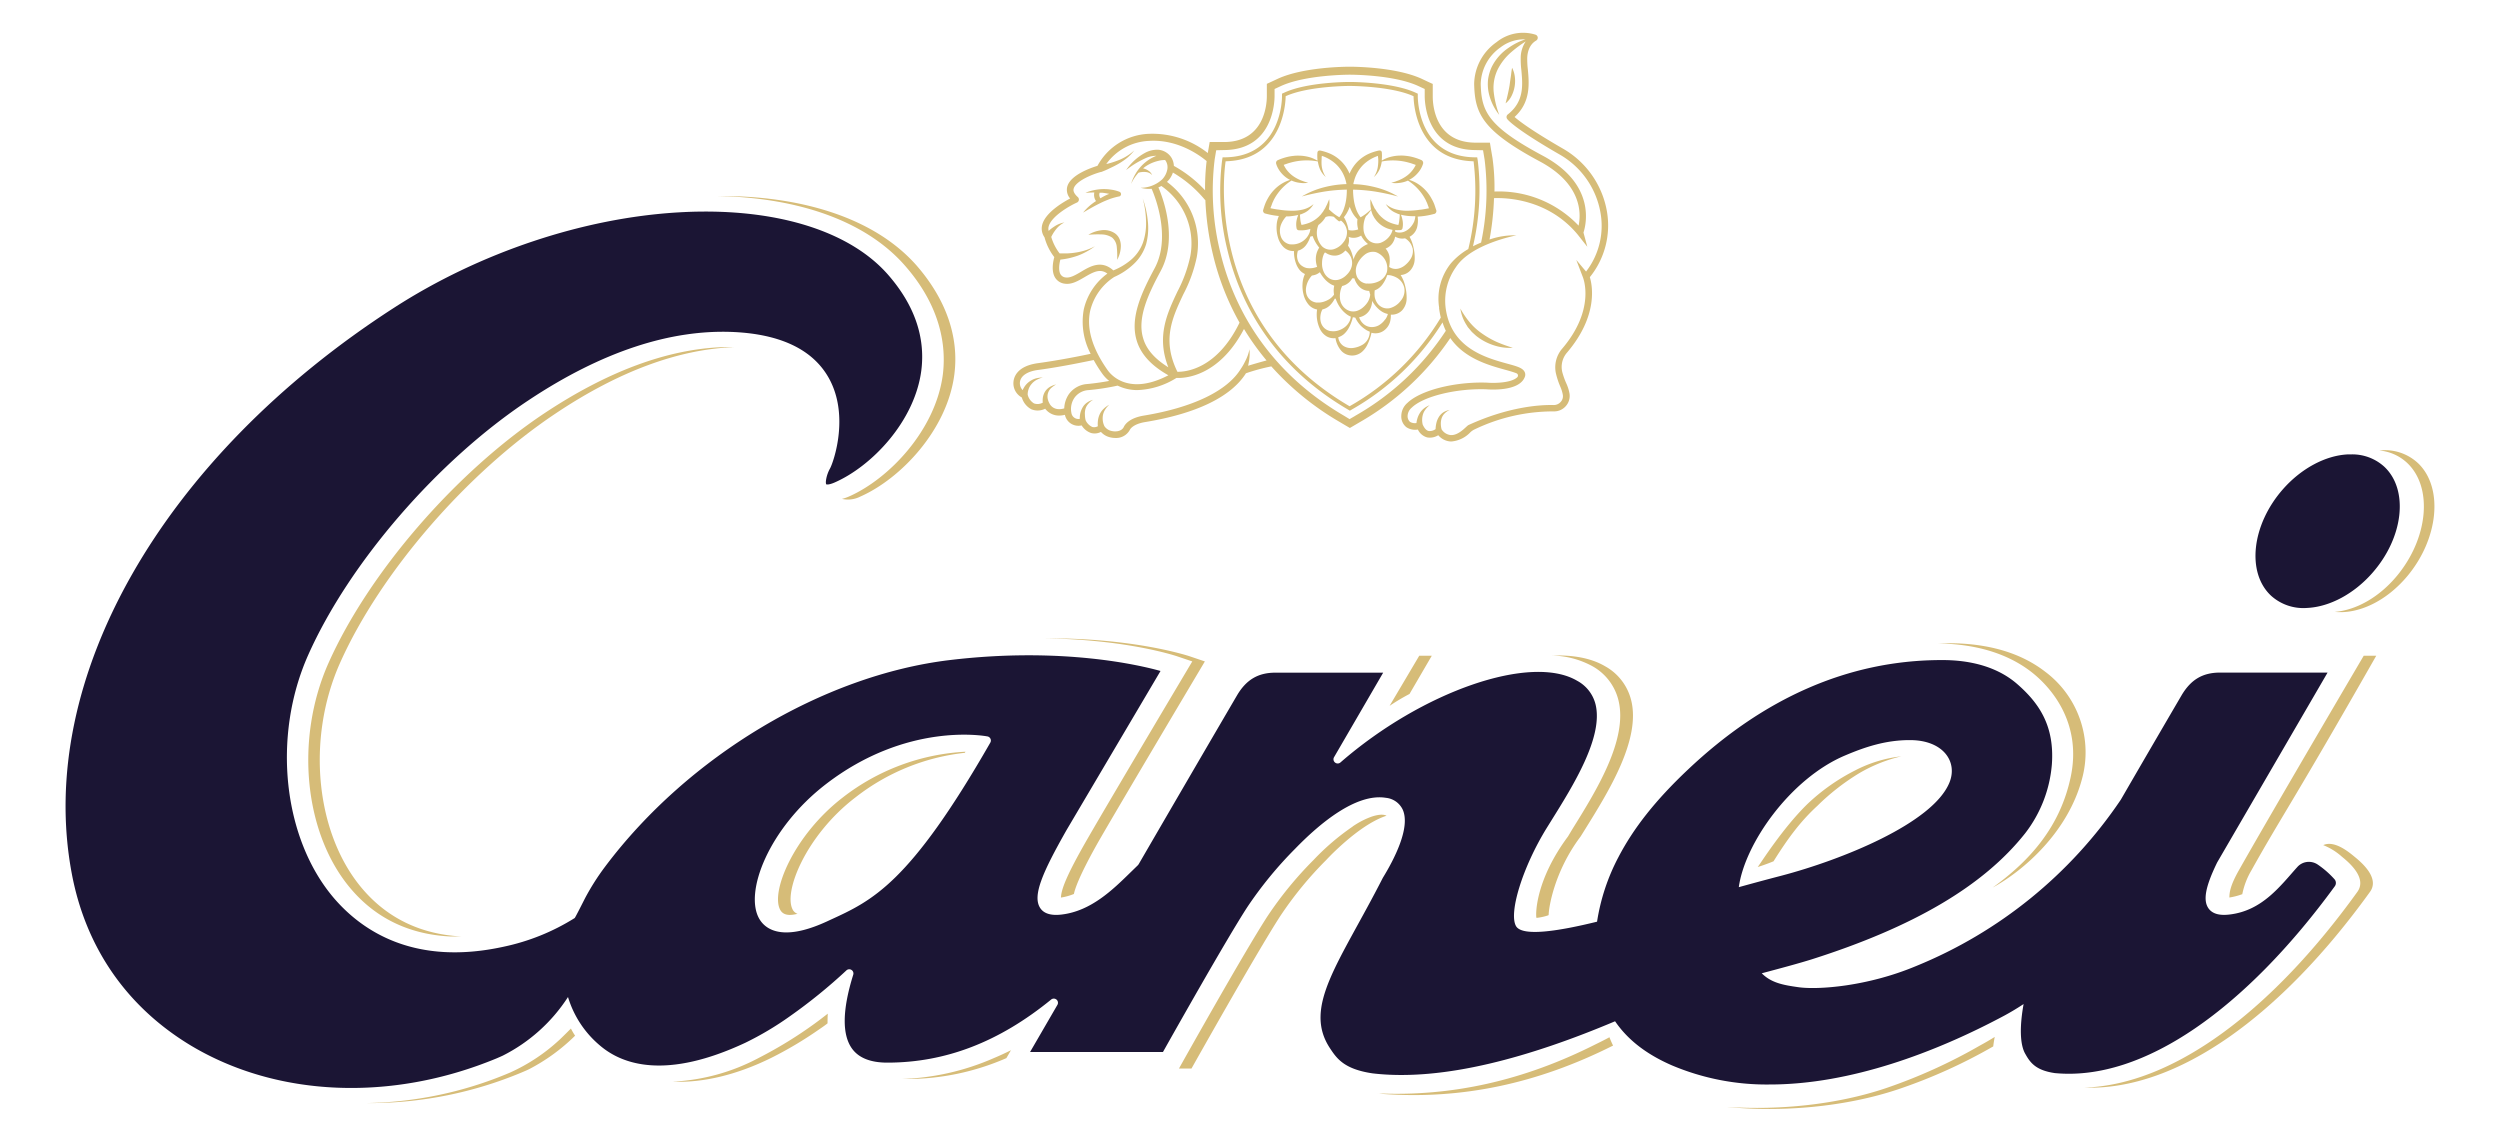 <svg width="305" height="139" fill="none" xmlns="http://www.w3.org/2000/svg"><path d="M282.761 105.476a1.928 1.928 0 00-1.529-.276 1.871 1.871 0 00-.949.566c-2.039 2.259-4.246 5.323-8.249 5.802-1.274.158-2.126-.087-2.595-.744-.693-.984-.382-2.657 1.056-5.608l13.469-23.162h-13.107c-2.131 0-3.569.856-4.706 2.773-1.79 3.06-4.466 7.648-7.418 12.746a55.296 55.296 0 01-24.982 20.291c-5.97 2.499-11.991 2.911-14.341 2.575-1.8-.255-3.304-.51-4.476-1.698 2.452-.652 4.501-1.203 6.118-1.708 12.368-3.936 20.923-8.927 26.021-15.376a15.84 15.84 0 003.258-8.443c.321-4.64-1.53-7.413-4.252-9.778-3.411-2.957-8.035-2.917-9.549-2.906-11.033.096-21.341 4.588-30.636 13.393-3.905 3.691-6.592 7.086-8.458 10.671a25.04 25.04 0 00-2.595 7.851c-4.588 1.132-9.003 1.84-9.855.591-.984-1.529.729-7.198 3.742-12.067l.536-.862c2.687-4.308 6.362-10.197 5.394-14.168a4.508 4.508 0 00-2.249-2.886c-5.608-3.308-18.863 1.255-28.881 9.972a.51.51 0 01-.658 0 .507.507 0 01-.117-.647l5.995-10.314h-13.133c-2.126 0-3.569.857-4.701 2.774a7499.415 7499.415 0 00-12.006 20.612c-.036.041-.061.082-.097.117l-.902.877c-2.136 2.09-4.798 4.701-8.377 5.129-1.29.158-2.172-.107-2.62-.785-.994-1.494.29-4.369 3.191-9.493l11.482-19.435c-2.432-.683-11.981-2.977-25.726-1.33-15.423 1.855-31.92 11.726-42.03 25.195a28.763 28.763 0 00-2.494 3.936s-1.157 2.3-1.223 2.34a26.629 26.629 0 01-8.667 3.498c-10.798 2.37-17.176-1.861-20.623-5.833-6.296-7.275-7.663-19.796-3.222-29.758 5.022-11.268 15.84-23.774 26.919-31.1 8.871-5.888 17.293-8.667 25.038-8.3 5.48.27 9.278 2.004 11.287 5.16 2.983 4.68.836 10.752.408 11.506-.428.755-.591 1.739-.443 1.917 0 0 .234.112 1.019-.23 4.533-1.987 9.774-7.458 10.574-13.673.51-4.078-.851-8.01-4.079-11.695-4.348-4.946-12.358-7.683-22.264-7.683-1.06 0-2.138.032-3.232.097-11.65.668-24.298 4.9-34.714 11.613-28.337 18.268-43.79 45.375-39.364 69.011 1.692 9.07 6.72 16.314 14.53 21.02 10.518 6.302 24.472 6.888 37.304 1.57l.48-.209.3-.137a20.396 20.396 0 007.933-7.138 12.383 12.383 0 003.956 5.965c2.743 2.31 8.035 4.125 17.671-.382a37.815 37.815 0 005.43-3.228 64.642 64.642 0 006.913-5.608.51.51 0 01.831.525c-1.341 4.293-1.387 7.337-.133 9.045.821 1.121 2.264 1.687 4.283 1.687 7.107 0 13.648-2.518 19.995-7.698a.513.513 0 01.651.007.508.508 0 01.114.64l-3.339 5.756h16.212c1.071-1.906 7.699-13.688 10.278-17.66a47.722 47.722 0 015.848-7.138c3.059-3.155 7.469-6.8 11.074-6.214a2.55 2.55 0 012.039 1.412c1.02 2.197-1.081 6.179-2.417 8.356-5.256 10.314-9.809 15.708-6.439 20.791.821 1.239 1.713 2.549 5.206 3.059 8.667 1.019 19.342-2.04 29.57-6.358 1.529 2.238 3.777 4.007 6.954 5.389a29.672 29.672 0 0011.925 2.325c9.798 0 20.179-3.885 28.657-8.428a30.913 30.913 0 002.304-1.386c-.474 2.615-.484 4.945.23 6.118.607 1.096 1.325 1.973 3.569 2.304 10.89 1.05 23.385-8.02 34.158-22.779a.687.687 0 000-.836 11.06 11.06 0 00-2.075-1.825zM120.819 90.599c-9.865 17.212-14.377 19.276-19.603 21.662l-.372.174c-2.11.968-3.706 1.32-4.91 1.32-1.911 0-2.84-.887-3.272-1.611-1.953-3.242 1.162-11.145 8.106-16.483 9.865-7.586 19.307-5.893 19.705-5.817a.511.511 0 01.346.755zm104.286 1.565c2.396-1.02 4.95-1.881 7.917-1.871 4.053 0 5.858 2.646 4.803 5.195-2.039 4.971-13.174 9.427-20.516 11.354-1.621.423-2.753.724-5.174 1.392.713-5.277 6.255-13.235 12.97-16.07zm65.778-35.224a5.798 5.798 0 00-4.079-1.504h-.367c-2.733.132-5.69 1.718-7.912 4.242-3.819 4.338-4.477 10.166-1.464 12.99a5.883 5.883 0 004.431 1.499c2.732-.133 5.689-1.718 7.912-4.242 3.834-4.333 4.492-10.16 1.479-12.985z" fill="#1B1534"/><path d="M109.965 131.64h.576a30.36 30.36 0 0012.236-2.549l.561-.964c-.663.332-1.361.658-2.096.964a30.41 30.41 0 01-11.277 2.549zm84.693-4.232c-8.764 4.426-17.554 6.394-26.608 5.981.229 0 .454.056.703.076 9.565.688 18.788-1.249 28.041-5.904a13.33 13.33 0 01-.444-1.019c-.571.321-1.692.866-1.692.866zm-32.216-23.156c2.549-2.508 4.879-4.145 6.714-4.731-.377-.214-1.065-.153-1.896.137l-.276.108-.219.091c-.552.243-1.083.533-1.585.867l-.051.031-.046.03-.092.077a29.487 29.487 0 00-4.736 4.053 45.091 45.091 0 00-5.609 6.847c-2.931 4.507-10.813 18.598-10.813 18.598h1.529s7.903-14.081 10.824-18.588a44.49 44.49 0 015.608-6.847c.214-.235.439-.454.648-.673zM92.595 129.05a24.813 24.813 0 01-10.538 2.911c3.686.163 7.826-.816 12.068-2.916a46.257 46.257 0 005.694-3.38c.373-.255.755-.51 1.142-.816 0-.377 0-.775.031-1.183-.51.393-1.02.79-1.555 1.178a51.539 51.539 0 01-6.842 4.206zm104.857-43.61c1.183 4.797-2.764 11.124-5.644 15.748l-.51.856c-3.87 5.206-3.971 9.279-3.859 9.932h.091c.467-.056.927-.16 1.372-.311 0 0 .025-.046.036-.072 0-.734.622-5.19 3.895-9.538l.535-.857c2.875-4.624 6.821-10.951 5.639-15.748a6.521 6.521 0 00-3.202-4.176c-1.688-.99-3.905-1.387-6.444-1.295 1.717.03 3.401.475 4.909 1.295a6.532 6.532 0 013.182 4.165zm-51.993-4.747s-9.758 16.386-12.781 21.637c-2.641 4.588-3.207 6.225-3.243 7.173a6.987 6.987 0 001.581-.438c.352-1.693 2.437-5.42 3.196-6.735 3.146-5.44 12.782-21.637 12.782-21.637l-1.81-.612c-.347-.117-6.929-2.274-17.768-2.203 9.927.123 15.902 2.09 16.228 2.203l1.815.612zM174.678 80h-1.53l-3.62 6.117a24.625 24.625 0 012.432-1.453L174.678 80zM95.22 111.058c.51.841 1.658.51 2.08.433a1.14 1.14 0 01-.545-.433c-1.295-2.141 1.596-9.177 7.597-13.765a26.283 26.283 0 0113.357-5.45l.077-.133a26.624 26.624 0 00-14.969 5.583c-6 4.619-8.891 11.644-7.596 13.765zm177.921-4.879c-1.137 2.009-1.142 2.804-1.158 3.319a8.317 8.317 0 001.576-.408 9.296 9.296 0 011.116-2.911c3.595-6.454 4.9-8.055 15.229-26.18h-1.53s-11.491 19.537-15.233 26.18zm-51.422-7.867a27.767 27.767 0 015.053-3.95 18.453 18.453 0 015.19-2.091 16.12 16.12 0 00-5.654 1.728 24.456 24.456 0 00-5.863 4.15c-2.942 2.901-5.491 6.929-6.001 7.627.964-.295 1.927-.698 1.927-.698 1.877-3.003 3.391-4.966 5.348-6.766zm73.344-41.744a5.9 5.9 0 00-4.787-1.606 5.684 5.684 0 013.492 1.606c3.059 3.018 2.437 9.146-1.351 13.699-2.212 2.656-5.016 4.175-7.576 4.384 2.871.29 6.276-1.274 8.871-4.384 3.788-4.553 4.39-10.701 1.351-13.7zm-7.81 47.954c-.714-.591-2.463-2.039-3.819-1.417a7.665 7.665 0 012.284 1.417c.77.632 3.115 2.549 1.886 4.278-10.344 14.372-22.315 23.513-33.296 23.89 11.389.372 24.002-8.845 34.836-23.89 1.229-1.708-1.121-3.646-1.891-4.278zm-34.618-9.778c-1.284 6.153-5.026 10.293-9.523 13.536 3.732-2.04 9.151-6.705 10.895-13.256a12.284 12.284 0 00-4.497-13.077c-3.543-2.743-8.213-3.645-13.041-3.447 4.216.062 8.218 1.05 11.349 3.472 2.773 2.157 6.123 6.516 4.817 12.772zM68.373 126.746a22.31 22.31 0 01-6.148 4.109 46.586 46.586 0 01-17.844 3.722h.877a48.153 48.153 0 0018.39-3.738l.56-.239.337-.158a23.202 23.202 0 005.618-4.089 7.608 7.608 0 01-.51-.872s-.699.709-1.28 1.265zm41.995-94.38c3.64 4.12 5.22 8.723 4.66 13.317-.877 6.786-6.567 12.746-11.482 14.902a4.927 4.927 0 01-.826.28c.755.17 1.544.07 2.233-.28 4.91-2.162 10.605-8.116 11.477-14.902.591-4.589-1.02-9.177-4.63-13.317-5.098-5.766-14.01-8.534-24.349-8.453 9.733.174 18.073 2.947 22.917 8.453zM67.869 50.389c7.647-5.099 14.927-7.78 21.642-8.035-.592-.026-1.193 0-1.795 0h.393c-6.715.255-13.98 2.952-21.648 8.035-10.859 7.214-21.453 19.46-26.378 30.487-4.165 9.35-2.972 21 2.834 27.689 3.06 3.538 7.138 5.45 12.022 5.685h-.397 1.804c-4.863-.235-8.952-2.147-12.021-5.685-5.812-6.689-7.005-18.354-2.84-27.689C46.41 69.85 57.005 57.603 67.869 50.39zm162.15 82.388c-5.934 1.988-12.919 2.687-19.24 2.274h-.067c6.735.657 14.428 0 20.878-2.162a64.64 64.64 0 0011.583-5.226c.046-.377.107-.764.184-1.157-.571.352-1.153.698-1.754 1.02a64.862 64.862 0 01-11.584 5.251zM136.588 23.403a4.386 4.386 0 00-1.06-.27 5.698 5.698 0 00-1.061-.061 5.903 5.903 0 00-1.019.133 5.61 5.61 0 00-1.02.31c.347 0 .683-.035 1.02-.035h.061a1.325 1.325 0 00.204 1.05 8.148 8.148 0 00-.699.51 6.64 6.64 0 00-.877.897c.719-.423 1.423-.83 2.147-1.178.357-.183.729-.326 1.096-.474a8.97 8.97 0 011.127-.316h.025a.298.298 0 00.219-.184.314.314 0 00-.163-.382zm-2.335.79a.722.722 0 01-.092-.683h.291c.295.033.587.08.877.143l-.163.061a6.359 6.359 0 00-.913.48zm1.769 4.273a2.39 2.39 0 00-1.713-.367 3.836 3.836 0 00-1.529.545 12.619 12.619 0 011.57-.045 2.45 2.45 0 011.316.377 1.664 1.664 0 01.581 1.162c.054.52.069 1.043.046 1.565a3.61 3.61 0 00.448-1.59c.016-.3-.029-.6-.132-.882a1.643 1.643 0 00-.587-.765zm48.393-16.773a4.08 4.08 0 00.398-2.3 3.225 3.225 0 00-.337-1.121c-.081.392-.107.76-.163 1.121-.056.362-.102.72-.153 1.07-.122.705-.28 1.388-.479 2.147.31-.247.561-.56.734-.917zm-3.589 29.009a7.49 7.49 0 01-1.494-1.346 10.398 10.398 0 01-1.167-1.713c.104.728.367 1.424.77 2.04l.142.234.179.209c.122.137.229.29.362.418l.408.372c.137.122.29.224.438.337a6.909 6.909 0 001.968.932c.692.207 1.415.29 2.136.245a17.298 17.298 0 01-1.968-.714 10.766 10.766 0 01-1.774-1.014z" fill="#D6BC78"/><path d="M193.959 33.814a10.033 10.033 0 002.08-8.055 11.001 11.001 0 00-5.399-7.648c-3.874-2.238-5.343-3.38-5.863-3.839 1.989-1.805 1.78-4.078 1.621-5.796a10.905 10.905 0 01-.076-1.423c.071-1.616 1.02-2.04 1.045-2.08a.402.402 0 00.239-.378.4.4 0 00-.264-.361 5.14 5.14 0 00-4.762.907 6.349 6.349 0 00-2.733 5.098c.087 3.57.908 5.655 8.005 9.453 5.169 2.768 5.047 6.373 4.736 7.836a13.397 13.397 0 00-10.263-4.16 26.243 26.243 0 00-.24-4.079l-.188-1.106-.128-.78h-1.906c-4.829-.107-5.068-4.69-5.068-5.608V10.24l-.561-.255-.811-.383c-3.115-1.422-8.187-1.463-8.758-1.463-.571 0-5.644.04-8.759 1.463l-.796.372-.555.255v1.49c0 .917-.24 5.505-5.068 5.607h-1.907l-.132.78-.097.566a10.905 10.905 0 00-7.209-2.345 7.462 7.462 0 00-6.251 3.905c-.754.23-3.354 1.112-3.696 2.585a1.602 1.602 0 00.362 1.397c-.964.51-3.028 1.749-3.406 3.207a1.828 1.828 0 00.281 1.53c.23.877.635 1.7 1.193 2.416-.138.51-.393 1.682.092 2.493a1.587 1.587 0 001.187.75c.842.127 1.632-.342 2.397-.79 1.142-.674 1.932-1.077 2.799-.44a7.483 7.483 0 00-2.876 4.355 8.375 8.375 0 00.836 5.43c-1.081.229-3.752.774-6.429 1.141-2.549.347-2.936 1.703-2.987 2.27a1.962 1.962 0 001.019 1.916 2.374 2.374 0 001.168 1.443 2.039 2.039 0 001.682-.072 2.107 2.107 0 001.713.837c.234-.003.467-.034.694-.092a1.668 1.668 0 00.746 1.078 1.677 1.677 0 001.293.212c.263.433.669.76 1.147.928.405.11.837.063 1.208-.133.217.244.488.434.791.556.307.12.633.182.963.183a1.902 1.902 0 001.79-1.02s.311-.662 1.83-.917c6.235-1.02 10.487-3.06 12.317-5.955 1.012-.35 2.046-.63 3.095-.841a34.314 34.314 0 008.428 6.832l.678.402.479.28.479-.28.683-.402a33.23 33.23 0 0011.089-10.289c1.734 2.504 4.706 3.32 6.699 3.87.474.132 1.02.285 1.372.428a.305.305 0 01.116.082.3.3 0 01-.004.392c-.739.734-2.911.74-3.727.668-3.936-.127-8.091.933-9.687 2.473a2.115 2.115 0 00-.744 1.53 1.68 1.68 0 00.602 1.422c.415.28.924.385 1.417.295a1.762 1.762 0 001.142.964c.466.08.946-.017 1.346-.27a2.124 2.124 0 001.529.765h.087c.88-.082 1.7-.482 2.304-1.127.159-.15.341-.273.541-.362a22.18 22.18 0 019.62-2.182 1.894 1.894 0 001.499-.668 1.857 1.857 0 00.428-1.53 5.173 5.173 0 00-.367-1.177 9.126 9.126 0 01-.51-1.418 2.674 2.674 0 01.582-2.386c3.849-4.522 3.074-8.239 2.778-9.197zM141.687 22.69a8.526 8.526 0 013.533 8.55 16.692 16.692 0 01-1.571 4.328c-1.274 2.702-2.584 5.486-1.111 9.243-1.642-1.02-2.656-2.157-3.059-3.497-.785-2.509.622-5.456 2.126-8.255 2.162-4.012.229-9.034-.28-10.196.123-.051.244-.109.362-.173zm1.957 22.667c-1.901-3.875-.627-6.582.719-9.447a17.214 17.214 0 001.642-4.543 9.332 9.332 0 00-3.635-9.177c.332-.313.581-.704.724-1.137a14.755 14.755 0 013.869 3.278.34.34 0 00.092.077 34.56 34.56 0 00.943 6.72 31.96 31.96 0 003.227 8.233c-2.778 5.715-6.627 6.016-7.581 5.996zm-10.645-7.423a6.83 6.83 0 012.932-4.14 8.317 8.317 0 002.37-1.57 5.493 5.493 0 001.53-2.453 7.657 7.657 0 00.199-2.84 11.634 11.634 0 00-.622-2.737c.247.897.384 1.822.407 2.753a7.221 7.221 0 01-.387 2.692 5.026 5.026 0 01-1.529 2.13 7.786 7.786 0 01-2.075 1.22c-1.433-1.3-2.815-.51-3.936.167-.673.398-1.316.775-1.877.694a.807.807 0 01-.621-.378c-.291-.479-.153-1.32-.026-1.8.316-.035.617-.08.918-.142.397-.085.788-.194 1.172-.326a7.71 7.71 0 001.112-.51 6.66 6.66 0 001.019-.658c-.344.192-.706.35-1.08.474a7.37 7.37 0 01-1.132.28 8.842 8.842 0 01-1.152.123h-.949a6.014 6.014 0 01-1.019-2.009c.071-.147.163-.316.254-.469.114-.176.236-.346.368-.51.27-.33.607-.6.989-.79-.448.08-.874.253-1.249.51a4.765 4.765 0 00-.556.413l-.123.112a1.032 1.032 0 010-.54c.322-1.25 2.606-2.55 3.457-2.921a.407.407 0 00.229-.305.405.405 0 00-.127-.358c-.622-.556-.54-.918-.51-1.02.204-.882 2.136-1.723 3.304-2.04h.046a9.575 9.575 0 001.086-.473c.377-.169.745-.358 1.101-.566.358-.21.698-.447 1.02-.709.312-.264.594-.561.841-.887a6.162 6.162 0 01-2.039 1.239 10.78 10.78 0 01-1.122.362l-.255.056a6.776 6.776 0 015.221-2.82c3.502-.219 6.199 1.775 7.02 2.463a28.371 28.371 0 00-.189 3.569 15.283 15.283 0 00-3.808-2.983 2.036 2.036 0 00-.342-1.07 2.112 2.112 0 00-1.56-.898 3.103 3.103 0 00-1.631.388 6.575 6.575 0 00-2.294 2.095 11.152 11.152 0 012.549-1.53 3.115 3.115 0 011.142-.213 5.76 5.76 0 00-.403.183c-.441.22-.846.503-1.203.841a5.28 5.28 0 00-.903 1.117 6.257 6.257 0 00-.331.632c-.097.214-.168.439-.255.653.117-.204.219-.413.342-.607a5.34 5.34 0 01.408-.56 2.05 2.05 0 01.173-.2c.136-.041.276-.069.418-.081.147-.018.296-.018.444 0a1.158 1.158 0 01.8.382 1.228 1.228 0 00-.28-.408 1.777 1.777 0 00-.434-.285 2.592 2.592 0 00-.397-.138l.249-.194a4.7 4.7 0 011.183-.596c.208-.068.419-.124.632-.168.204-.038.41-.057.617-.056a.52.52 0 01.072.081 1.465 1.465 0 01.188 1.147 2.366 2.366 0 01-.612 1.137 3.868 3.868 0 01-2.635 1.02c.44.118.897.159 1.351.122.3.683 2.447 5.807.372 9.687-1.586 2.947-3.059 6.062-2.182 8.87.51 1.653 1.784 3.03 3.854 4.197-5.236 2.727-7.321-.51-7.428-.648-1.856-2.64-2.575-5.052-2.116-7.203zm-3.161 11.889c-1.315.387-1.764-.51-1.81-.617a1.839 1.839 0 01-.214-.597 1.43 1.43 0 01.413-1.26c.194-.166.4-.317.617-.453a3.167 3.167 0 00-.739.296 1.778 1.778 0 00-.607.581 1.967 1.967 0 00-.28.841c-.017.17-.017.34 0 .51a1.311 1.311 0 01-1.071.092 1.707 1.707 0 01-.77-1.07 1.96 1.96 0 01.097-.623 1.88 1.88 0 01.367-.662c.17-.207.378-.38.612-.51.246-.13.506-.233.775-.306a4.465 4.465 0 00-.852.122c-.29.084-.562.219-.805.398a2.35 2.35 0 00-.632.693c-.066.108-.124.22-.174.337a1.21 1.21 0 01-.336-.944c.071-.795.912-1.366 2.304-1.529 2.896-.392 5.787-1.02 6.699-1.198.307.562.648 1.105 1.02 1.626.243.35.537.66.872.923-.632.117-1.56.27-2.666.377a3.003 3.003 0 00-2.264 1.25 3.284 3.284 0 00-.556 1.723zm22.433-5.206c.04-.204.081-.407.117-.611.073-.462.089-.932.046-1.397a5.207 5.207 0 01-.429 1.28c-.098.203-.2.402-.305.596a6.49 6.49 0 01-.317.51c-1.641 2.692-5.847 4.72-11.848 5.71-1.881.31-2.35 1.198-2.432 1.386-.316.627-1.203.622-1.738.413a1.394 1.394 0 01-.627-.51 2.237 2.237 0 01-.184-.586 2.313 2.313 0 010-.724c.043-.25.135-.489.27-.703.139-.226.311-.428.51-.602-.245.124-.47.284-.668.474-.216.2-.389.44-.51.709a2.597 2.597 0 00-.219.861 3.08 3.08 0 000 .577.928.928 0 01-.663.096 1.626 1.626 0 01-.826-.82 2.645 2.645 0 01-.086-.633 2.223 2.223 0 01.051-.708 1.57 1.57 0 01.341-.648c.169-.206.374-.38.607-.51-.265.066-.516.18-.739.337a1.78 1.78 0 00-.571.642c-.144.26-.241.543-.286.837a3 3 0 00-.035.51.865.865 0 01-1.02-.735 2.409 2.409 0 01.382-1.85 2.242 2.242 0 011.693-.923c1.2-.107 2.392-.291 3.569-.55a5.413 5.413 0 002.421.545 9.57 9.57 0 004.752-1.484c.841.051 5.129-.036 8.239-5.97a31.39 31.39 0 002.753 3.839 65.29 65.29 0 00-2.233.642h-.015zm13.061 6.118l-.683.398-.678-.413c-9.87-5.771-13.643-13.96-15.065-19.812a31.302 31.302 0 01-.714-11.471l.184-1.106 1.121-.026c5.838-.133 6.001-5.914 6.001-6.577v-.871l.795-.368c2.983-1.36 8.157-1.376 8.361-1.376.204 0 5.384 0 8.367 1.376l.795.367v.877c0 .658.163 6.44 6.001 6.572l1.116.026.184 1.106a30.717 30.717 0 01-.423 10.156c-.332.137-.663.285-.99.453a30.135 30.135 0 00.582-10.466l-.067-.388h-.392c-6.817-.153-6.857-7.137-6.857-7.454v-.31l-.281-.128c-2.814-1.285-7.79-1.3-8.004-1.3-.214 0-5.19 0-7.999 1.3l-.281.127v.312c0 .295-.035 7.3-6.852 7.453h-.397l-.062.388a30.14 30.14 0 00.699 11.119c1.381 5.685 5.047 13.643 14.652 19.261l.24.143.24-.143a31.195 31.195 0 0011.063-10.624c.111.348.245.689.403 1.02a32.133 32.133 0 01-11.043 10.364l-.016.015zm10.233-13.158c.047.393.119.783.214 1.167a30.515 30.515 0 01-11.13 10.819c-18.313-10.707-15.121-29.887-15.121-29.887 7.382-.168 7.321-7.937 7.321-7.937 2.748-1.255 7.8-1.255 7.8-1.255s5.058 0 7.806 1.255c0 0-.061 7.77 7.321 7.938a29.96 29.96 0 01-.643 10.706 8.177 8.177 0 00-2.126 1.749 6.922 6.922 0 00-1.427 5.43l-.015.015zm14.275 8.05a9.81 9.81 0 00.51 1.53c.143.317.248.65.311.993a1.014 1.014 0 01-.245.872 1.125 1.125 0 01-.877.393c-1.871-.046-5.679.285-10.385 2.442-.25.117-1.142 1.275-2.157 1.224a1.501 1.501 0 01-1.121-.699 2.66 2.66 0 01-.092-.581c-.013-.24.013-.482.076-.714.07-.237.196-.454.367-.632a2.04 2.04 0 01.643-.444 2.17 2.17 0 00-.77.286c-.236.154-.433.36-.576.601a2.53 2.53 0 00-.311.831 3.614 3.614 0 00-.072.622 1.196 1.196 0 01-.851.23c-.28-.066-.51-.326-.719-.78a2.36 2.36 0 01.026-1.234 1.89 1.89 0 01.321-.622c.142-.196.314-.368.51-.51-.242.087-.469.21-.673.367a2.165 2.165 0 00-.536.597 2.67 2.67 0 00-.326.76c-.041.148-.07.3-.087.453a1.163 1.163 0 01-.79-.148.944.944 0 01-.285-.785 1.383 1.383 0 01.51-.953c1.417-1.377 5.419-2.35 9.064-2.233.418.035 4.079.306 4.732-1.53a.74.74 0 00-.036-.596c-.255-.51-1.02-.699-2.187-1.02-2.549-.709-6.873-1.896-7.459-6.893a7.052 7.052 0 011.264-4.858c1.846-2.845 7.332-3.865 7.393-3.885a9.284 9.284 0 00-3.289.51c.309-1.667.491-3.354.546-5.048 1.529-.056 6.602.107 10.196 4.43l1.188 1.505-.469-1.734c.281-.841 1.622-5.853-4.95-9.37-6.766-3.615-7.505-5.45-7.586-8.77a5.625 5.625 0 012.401-4.445 4.736 4.736 0 013.059-.99 7.71 7.71 0 00-2.039 1.02 6.065 6.065 0 00-2.07 2.33c-.226.485-.379 1-.454 1.53a5.339 5.339 0 00.066 1.585 6.498 6.498 0 001.3 2.753 11.149 11.149 0 01-.683-2.84 5.173 5.173 0 01.484-2.691 6.859 6.859 0 011.734-2.187 13.964 13.964 0 011.692-1.244 3.628 3.628 0 00-.611 1.998c-.007.511.02 1.022.081 1.53.163 1.79.352 3.808-1.657 5.378a.403.403 0 00-.081.546c.076.107.902 1.173 6.378 4.328a10.198 10.198 0 015.006 7.082 9.121 9.121 0 01-1.754 7.214l-1.193-1.417.837 2.192c0 .04 1.529 3.824-2.55 8.621a3.484 3.484 0 00-.759 3.084l.005.016z" fill="#D6BC78"/><path d="M174.984 24.923a4.67 4.67 0 00-.306-.638 4.89 4.89 0 00-1.912-1.983 4.474 4.474 0 00-.857-.362l.118-.056c.363-.2.686-.467.953-.785.287-.323.503-.704.632-1.117a.387.387 0 00-.02-.27.387.387 0 00-.194-.188 6.765 6.765 0 00-1.249-.413 5.801 5.801 0 00-.653-.102 4.803 4.803 0 00-.662-.03 5.02 5.02 0 00-1.295.188c-.338.1-.66.243-.959.428v-.168a4.49 4.49 0 000-.836v-.026a.266.266 0 00-.306-.204h-.03a6.23 6.23 0 00-1.28.413c-.415.194-.8.446-1.142.75a4.678 4.678 0 00-1.178 1.662 4.583 4.583 0 00-2.299-2.407 6.11 6.11 0 00-1.28-.413h-.056a.259.259 0 00-.28.235 4.49 4.49 0 000 .836v.168a4 4 0 00-.964-.428 4.996 4.996 0 00-1.295-.189 4.731 4.731 0 00-.657.03c-.22.022-.438.056-.653.103a6.781 6.781 0 00-1.254.413.37.37 0 00-.209.459c.063.212.152.416.265.606.104.181.225.352.362.51.269.318.594.584.958.785l.112.056c-.295.09-.581.212-.851.362a4.634 4.634 0 00-1.096.847 5.075 5.075 0 00-.821 1.137 4.53 4.53 0 00-.296.637c-.086.22-.147.443-.219.668a.358.358 0 00.119.387.36.36 0 00.126.067h.025a9.876 9.876 0 001.56.29h.082a3.177 3.177 0 00-.275 1.163c-.029.476.023.953.153 1.412.119.463.358.887.693 1.228a1.725 1.725 0 001.275.48 4.11 4.11 0 00.275 1.6c.102.263.244.507.423.724.175.205.393.368.637.48a3.174 3.174 0 00-.295 1.218c-.027.436.016.873.127 1.295.105.435.305.84.586 1.188.269.33.647.552 1.066.627a4.083 4.083 0 00.321 2.32c.17.38.446.702.795.928a1.72 1.72 0 001.127.244 3.06 3.06 0 00.729 1.57 1.793 1.793 0 001.693.51c.301-.069.581-.21.816-.412.23-.204.423-.445.571-.714a6.04 6.04 0 00.581-1.611 1.753 1.753 0 001.754-.47c.239-.235.414-.528.509-.85.078-.29.111-.589.097-.888a1.767 1.767 0 001.362-.51c.359-.393.56-.905.565-1.437a5.754 5.754 0 00-.173-1.53 4.39 4.39 0 00-.556-1.356 1.735 1.735 0 001.204-.591c.315-.373.495-.843.509-1.331a5.281 5.281 0 00-.142-1.417 4.548 4.548 0 00-.485-1.326 1.833 1.833 0 00.928-1.188c.099-.417.12-.85.061-1.274l.449-.036a9.714 9.714 0 001.555-.29h.031a.37.37 0 00.252-.322.382.382 0 00-.018-.143c-.097-.27-.158-.494-.239-.713zm-10.319.31c.078.208.168.41.27.607.176.339.405.647.678.913a2.8 2.8 0 00.092 1.234 2.52 2.52 0 01-.582.122c-.11.01-.221.01-.331 0a1.301 1.301 0 01-.275-.05 4.736 4.736 0 00-.342-1.148 3.148 3.148 0 00-.219-.408 3.71 3.71 0 00.438-.658 4.88 4.88 0 00.271-.611zm-3.814 2.213c.159-.114.306-.243.439-.387.091-.09.173-.19.244-.296.067-.087.127-.179.179-.275.143-.064.297-.1.453-.107.192-.005.382.02.566.071.174.186.363.357.566.51a.18.18 0 00.219 0l.067-.061a1.883 1.883 0 01.739 1.244 1.906 1.906 0 01-.438 1.427 2.32 2.32 0 01-1.224.847 1.477 1.477 0 01-1.366-.362 2.437 2.437 0 01-.444-2.61zm.699 3.487l.096-.142.291.173c.103.053.211.097.321.133.224.072.459.102.694.086.237-.018.467-.09.673-.209.195-.102.368-.243.509-.413.298.211.534.498.684.831.153.361.182.763.081 1.142a2.16 2.16 0 01-.596.984 2.13 2.13 0 01-.964.597 1.459 1.459 0 01-1.086-.107 1.71 1.71 0 01-.744-.816 2.333 2.333 0 01-.219-1.122 2.72 2.72 0 01.26-1.152v.015zm2.987-2.039c.123.055.254.091.388.107.138.018.279.018.418 0a1.74 1.74 0 00.713-.26c.102.2.225.388.368.561.139.174.298.331.474.47a2.99 2.99 0 00-1.27.912c-.235.303-.408.65-.51 1.02v-.108c-.046-.193-.091-.387-.153-.576a3.344 3.344 0 00-.509-1.05c.056-.165.096-.336.117-.51a2.817 2.817 0 000-.29 2.64 2.64 0 00-.036-.28v.004zm-.79 5.996c.258-.057.5-.17.709-.332.214-.156.388-.36.509-.596.088-.01.177-.01.266 0 .123.4.344.765.642 1.06a1.7 1.7 0 001.167.464l.128.464a2.23 2.23 0 01-.281.862 2.967 2.967 0 01-.586.683 2.185 2.185 0 01-.77.439c-.286.084-.59.084-.877 0a1.718 1.718 0 01-1.147-1.31 2.87 2.87 0 01.24-1.74v.006zm3.008-.286a1.49 1.49 0 01-1.193-.82 1.899 1.899 0 010-1.494c.198-.47.512-.882.912-1.198a1.6 1.6 0 011.387-.332 2.089 2.089 0 011.341 2.422 1.875 1.875 0 01-.974 1.132 2.72 2.72 0 01-1.473.27v.02zm1.733-5.001a1.527 1.527 0 01-1.417-.21 1.982 1.982 0 01-.709-1.274 3.26 3.26 0 01.174-1.494 2.66 2.66 0 01.102-.224c.035-.071.127-.127.183-.194a5.16 5.16 0 00.449-.601.99.99 0 00.036.132c.035.118.076.235.117.357.041.123.112.225.168.337.059.114.129.221.209.32.071.106.152.205.24.297a3.22 3.22 0 001.274.84c.189.064.381.115.576.154-.047.21-.13.41-.244.591a2.364 2.364 0 01-1.158.964v.005zm-13.485-4.196c0-.071.041-.143.067-.209.081-.194.132-.393.224-.576.046-.097.087-.194.133-.286l.152-.27c.105-.176.219-.346.342-.51a5.962 5.962 0 011.647-1.53c.277.127.57.215.872.26.192.032.386.05.581.057a5.65 5.65 0 00.581-.04l-.546-.17c-.173-.076-.351-.116-.509-.203a4.388 4.388 0 01-.913-.54 3.731 3.731 0 01-.709-.735 4.8 4.8 0 01-.26-.433.525.525 0 01-.051-.107l.199-.076c.189-.057.372-.138.566-.179a7.215 7.215 0 012.356-.285c.351.012.701.055 1.045.127.024.183.063.364.117.54.142.527.438 1 .851 1.357a3.103 3.103 0 01-.509-1.428c-.018-.25-.018-.5 0-.75 0-.137 0-.275.03-.407.66.22 1.264.582 1.769 1.06a4.296 4.296 0 011.147 2.004c.036.127.062.255.087.382a12.55 12.55 0 00-2.615.357c-.997.243-1.952.63-2.835 1.152.968-.262 1.95-.472 2.942-.627a20.593 20.593 0 012.549-.209v.097a8.081 8.081 0 01-.097 1.213 5.866 5.866 0 01-.311 1.158 3.39 3.39 0 01-.51.902 5.348 5.348 0 01-.688-.459 11.056 11.056 0 01-.586-.51c.03-.168.045-.341.071-.51a4.78 4.78 0 00-.026-.718c-.102.219-.183.438-.27.642-.051.102-.107.204-.153.306l-.071.148-.087.137c-.061.092-.112.184-.168.276l-.194.25a1.291 1.291 0 01-.204.234 1.71 1.71 0 01-.219.214 3.564 3.564 0 01-1.02.648c-.32.129-.653.223-.994.28a2.975 2.975 0 01-.137-.581 7.086 7.086 0 01-.051-.683l.163-.051c.127-.04.255-.107.377-.158a2.592 2.592 0 001.117-1.07 3.102 3.102 0 01-1.306.667c-.47.111-.954.16-1.437.143-.489-.007-.976-.05-1.458-.128-.352-.035-.704-.107-1.051-.173zm2.407 4.41a1.533 1.533 0 01-.694-.311 1.419 1.419 0 01-.438-.612 2.122 2.122 0 010-1.473c.148-.379.367-.725.647-1.02.199 0 .398 0 .597-.03.266-.027.53-.071.79-.133h.066a3.519 3.519 0 00-.188.627 2.467 2.467 0 000 1.02.287.287 0 00.25.209h.035a3.57 3.57 0 001.382-.169 1.731 1.731 0 01-.082.434 2.26 2.26 0 01-2.365 1.448v.01zm1.386 2.595a1.423 1.423 0 01-.428-.55 1.752 1.752 0 01-.127-.648c.005-.213.04-.424.102-.627.391-.105.736-.339.979-.663.238-.318.419-.675.535-1.055l.285-.072a4.722 4.722 0 00.801 1.413c-.104.17-.192.35-.265.535a2.642 2.642 0 00-.138.627c-.034.399.019.8.153 1.178a2.376 2.376 0 01-1.275.148 1.535 1.535 0 01-.622-.296v.01zm1.892 4.507a1.529 1.529 0 01-.765-.27 1.445 1.445 0 01-.51-.689 1.926 1.926 0 01-.076-.846c.084-.56.334-1.082.719-1.499.174-.022.345-.065.51-.127.165-.072.319-.166.458-.28.198.363.445.697.735.994.156.151.327.288.509.407.159.105.33.187.51.245-.08.357-.088.726-.025 1.086a2.033 2.033 0 01-.546.54 2.994 2.994 0 01-.734.337 2.15 2.15 0 01-.785.092v.01zm1.647 3.477a1.47 1.47 0 01-.755-.362 1.495 1.495 0 01-.428-.698 2.049 2.049 0 01-.056-.821c.028-.269.11-.529.239-.765a1.88 1.88 0 00.898-.48c.248-.242.453-.524.606-.835h.113c.158.471.398.911.708 1.3a3.6 3.6 0 00.541.535c.181.15.384.272.601.362-.016.12-.04.24-.071.357-.042.133-.102.26-.179.377a1.984 1.984 0 01-.576.612 2.592 2.592 0 01-.78.367 1.97 1.97 0 01-.861.04v.01zm4.695.617a1.779 1.779 0 01-.759 1.02 3.02 3.02 0 01-1.188.418 1.761 1.761 0 01-1.204-.26 1.46 1.46 0 01-.611-1.05c.259-.08.498-.211.703-.388.199-.184.371-.395.51-.627.141-.233.258-.479.352-.734a5.42 5.42 0 00.214-.694c.097.025.196.042.296.051.175.377.413.722.703 1.02.157.152.328.288.51.408.17.119.355.215.551.285.007.187-.019.373-.077.55zm1.953-2.04c-.2.288-.459.53-.76.71a1.802 1.802 0 01-.968.218 1.532 1.532 0 01-.903-.377 1.813 1.813 0 01-.535-.816 1.895 1.895 0 001.244-.825c.216-.356.334-.762.341-1.178.18.333.408.637.678.902.175.173.37.324.582.449.204.118.426.202.657.25a1.89 1.89 0 01-.326.678l-.01-.01zm2.335-3.88a1.89 1.89 0 01-.428 1.6 2.4 2.4 0 01-1.367.91 1.474 1.474 0 01-1.473-.592 1.974 1.974 0 01-.332-.78 2.896 2.896 0 010-.811c.184-.065.356-.158.51-.275a2.17 2.17 0 00.449-.464c.246-.34.436-.716.561-1.117.214-.009.428.02.632.087.226.068.442.166.642.29.407.266.696.68.806 1.153zm1.02-4.827c.076.378.03.771-.133 1.121-.17.34-.406.64-.693.887a2.068 2.068 0 01-.979.51 1.406 1.406 0 01-1.061-.224c.081-.4.098-.809.051-1.214a2.043 2.043 0 00-.479-1.02c.309-.119.58-.32.785-.58.109-.146.198-.305.265-.474.051-.132.087-.269.107-.408.168.098.351.168.541.209.22.046.447.046.668 0a1.895 1.895 0 01.917 1.203l.011-.01zm.229-3.324c-.118.3-.291.574-.51.81a2.037 2.037 0 01-.805.54 1.59 1.59 0 01-.536.082 1.3 1.3 0 01-.51-.112v-.194c.206.018.412.018.617 0h.036a.274.274 0 00.245-.209c.07-.336.07-.683 0-1.02a3.186 3.186 0 00-.184-.627h.066c.259.062.521.106.786.133.298.028.597.038.897.03a2.1 2.1 0 01-.112.561l.01.006zm.719-1.362c-.483.078-.97.12-1.458.128a5.443 5.443 0 01-1.438-.143 3.105 3.105 0 01-1.32-.668 2.54 2.54 0 001.162 1.05c.122.051.245.118.372.159l.163.05a4.882 4.882 0 01-.051.684c-.015.206-.055.41-.117.606a4.792 4.792 0 01-.994-.28 3.42 3.42 0 01-1.02-.648 1.454 1.454 0 01-.219-.214 1.118 1.118 0 01-.204-.234l-.194-.25c-.056-.092-.107-.184-.168-.275l-.107-.138-.066-.148c-.046-.102-.102-.204-.153-.306-.087-.204-.169-.423-.276-.642-.017.24-.017.48 0 .719 0 .163.036.336.072.51a9.448 9.448 0 01-.586.51 5.171 5.171 0 01-.694.458 3.72 3.72 0 01-.51-.902 5.576 5.576 0 01-.306-1.158 8.804 8.804 0 01-.102-1.213v-.097c.854.017 1.705.087 2.55.21.989.154 1.97.363 2.936.626a10.348 10.348 0 00-2.834-1.147 12.157 12.157 0 00-2.611-.362c0-.127.051-.255.082-.382a4.349 4.349 0 011.147-2.004 4.776 4.776 0 011.769-1.06c0 .132.031.27.036.408.01.25 0 .5-.031.75a3.055 3.055 0 01-.51 1.427c.413-.357.71-.83.852-1.357.049-.177.088-.358.117-.54a6.123 6.123 0 011.02-.127 7.182 7.182 0 012.36.285c.189.04.372.123.561.179l.204.076-.051.107a3.546 3.546 0 01-.969 1.168 4.442 4.442 0 01-.917.54c-.164.087-.342.128-.51.204l-.541.168c.191.024.384.038.576.041a4.61 4.61 0 00.587-.056 3.45 3.45 0 00.872-.26 6.13 6.13 0 011.983 2.04l.153.27c.051.091.086.188.132.285.097.184.148.382.23.576l.061.21c-.342.06-.699.132-1.05.177l.01-.01z" fill="#D6BC78"/></svg>